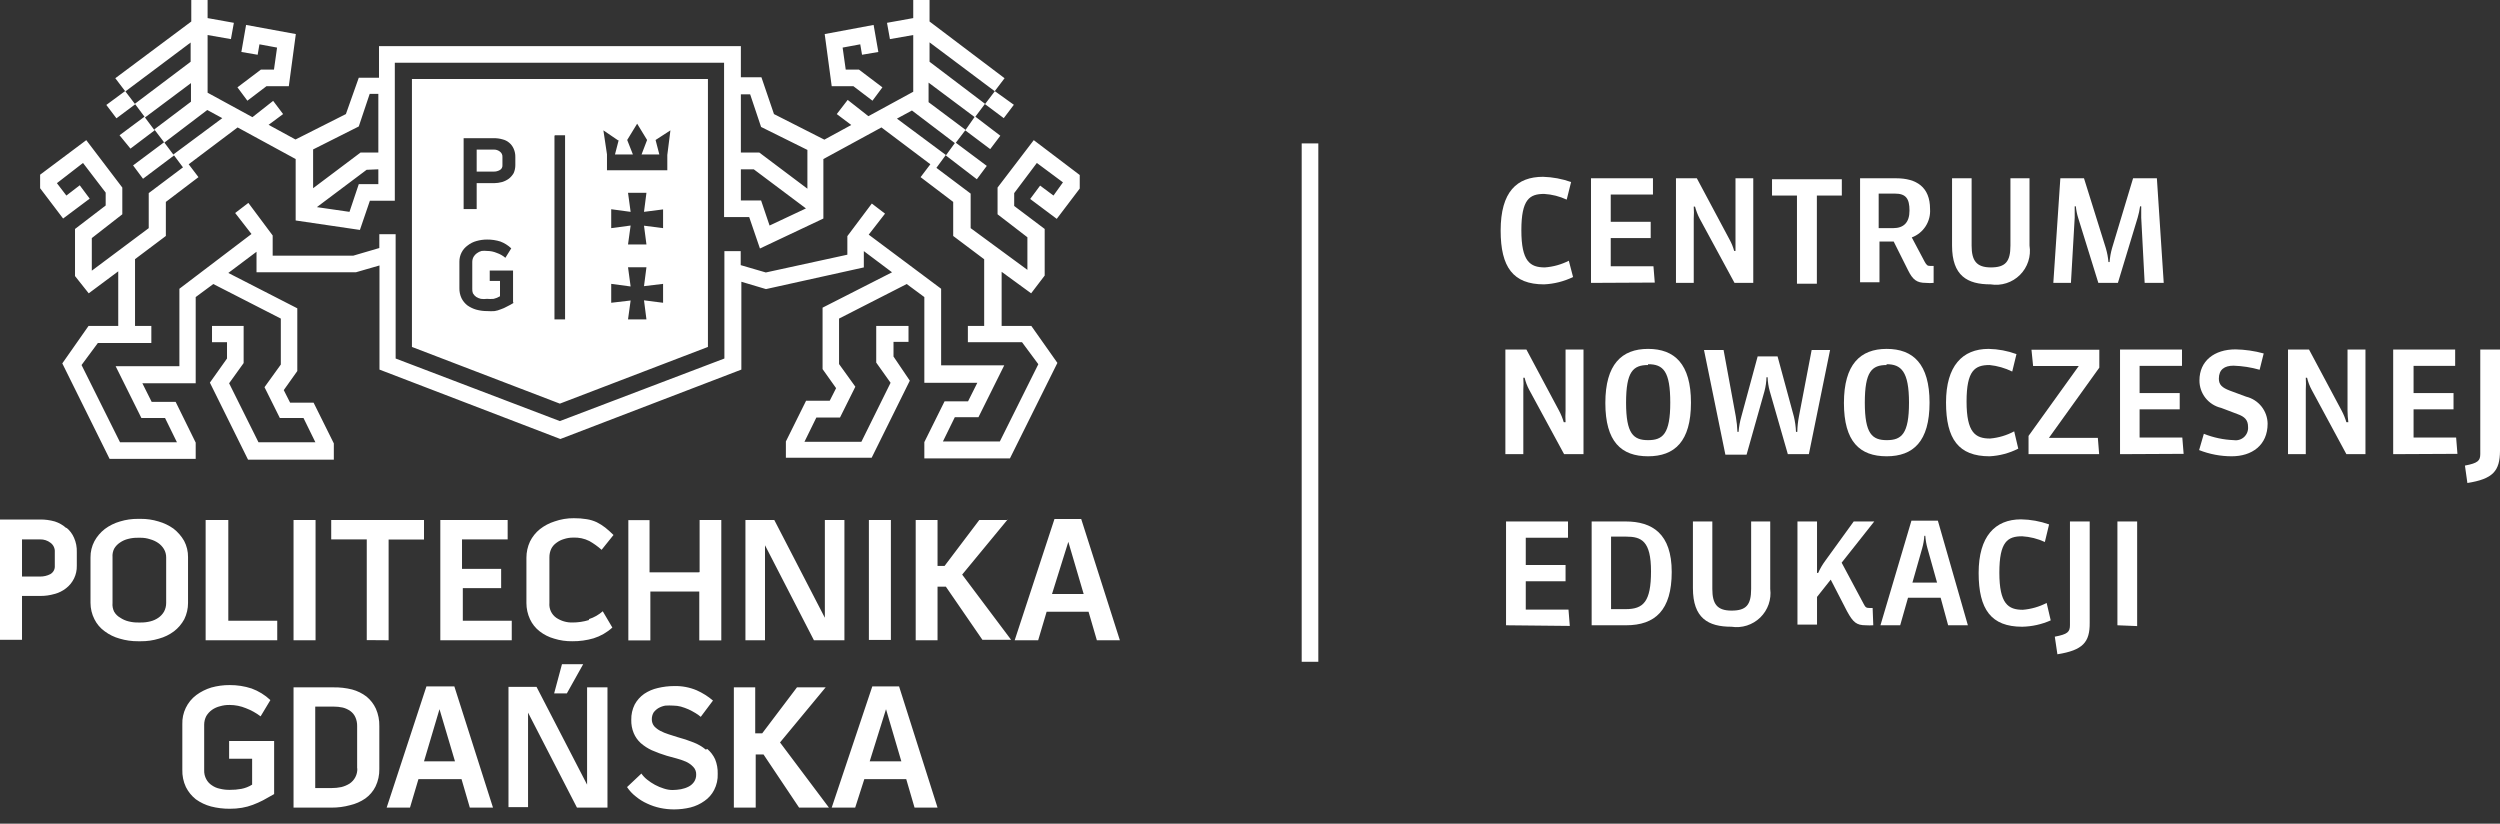 <svg width="173" height="57" viewBox="0 0 173 57" fill="none" xmlns="http://www.w3.org/2000/svg">
<rect x="0" y="0" width="173" height="57" fill="#333333" stroke="none"/>
<path d="M24.726 53.181C24.733 53.387 24.687 53.592 24.592 53.776C24.497 53.959 24.357 54.116 24.184 54.23C24.009 54.337 23.819 54.417 23.62 54.466C23.397 54.512 23.17 54.535 22.942 54.534H21.814V48.896H23.067C23.287 48.894 23.506 48.917 23.721 48.963C23.912 49.011 24.092 49.096 24.252 49.211C24.399 49.318 24.516 49.462 24.59 49.629C24.676 49.82 24.718 50.028 24.714 50.238V53.17L24.726 53.181ZM25.369 48.208C25.07 47.978 24.728 47.81 24.364 47.712C23.947 47.608 23.519 47.559 23.089 47.565H20.313V55.887H22.942C23.377 55.889 23.81 55.833 24.229 55.718C24.605 55.632 24.961 55.475 25.279 55.256C25.581 55.04 25.825 54.754 25.989 54.421C26.169 54.045 26.258 53.632 26.249 53.215V50.249C26.259 49.834 26.178 49.422 26.012 49.042C25.863 48.719 25.643 48.434 25.369 48.208V48.208ZM15.799 35.984H14.23V44.306H19.185V42.953H15.799V35.984ZM21.893 35.984H20.313V44.306H21.837V35.984H21.893ZM15.855 52.504H17.447V54.297C17.219 54.44 16.966 54.54 16.702 54.59C16.438 54.639 16.169 54.661 15.901 54.658C15.669 54.662 15.437 54.635 15.212 54.579C15.013 54.54 14.825 54.459 14.659 54.342C14.498 54.238 14.366 54.094 14.276 53.925C14.171 53.732 14.12 53.514 14.129 53.294V50.147C14.129 49.939 14.179 49.734 14.276 49.55C14.377 49.381 14.511 49.236 14.671 49.121C14.838 49.005 15.025 48.921 15.223 48.873C15.439 48.809 15.664 48.778 15.889 48.783C16.277 48.783 16.66 48.859 17.018 49.008C17.382 49.147 17.724 49.336 18.034 49.572L18.711 48.445C18.336 48.093 17.895 47.821 17.413 47.644C16.921 47.483 16.407 47.403 15.889 47.407C15.462 47.405 15.037 47.462 14.625 47.576C14.252 47.689 13.901 47.865 13.587 48.095C13.275 48.329 13.024 48.634 12.855 48.986C12.686 49.337 12.604 49.724 12.617 50.114V53.26C12.604 53.676 12.688 54.089 12.865 54.466C13.03 54.795 13.265 55.084 13.553 55.312C13.87 55.539 14.226 55.708 14.603 55.808C15.027 55.916 15.463 55.968 15.901 55.966C16.184 55.968 16.467 55.945 16.747 55.898C17.001 55.855 17.251 55.787 17.492 55.696C17.735 55.605 17.972 55.499 18.203 55.38L18.97 54.951V51.275H15.855V52.504ZM35.13 37.326V35.984H30.47V44.306H35.413V42.953H32.027V40.697H34.679V39.367H31.971V37.326H35.13ZM53.57 35.984H51.584V44.306H52.938V37.732L56.324 44.306H58.434V35.984H57.08V42.75L53.581 35.984H53.57ZM11.499 41.724C11.501 41.932 11.45 42.137 11.353 42.321C11.255 42.492 11.12 42.639 10.958 42.75C10.79 42.866 10.603 42.95 10.405 42.998C10.187 43.053 9.963 43.08 9.739 43.077H9.558C9.334 43.081 9.11 43.054 8.893 42.998C8.691 42.95 8.5 42.866 8.328 42.75C8.15 42.652 8.002 42.508 7.9 42.333C7.806 42.144 7.767 41.933 7.787 41.724V38.555C7.771 38.353 7.81 38.15 7.9 37.969C7.997 37.801 8.133 37.658 8.295 37.551C8.468 37.429 8.663 37.341 8.87 37.292C9.091 37.234 9.319 37.208 9.547 37.213H9.739C9.958 37.212 10.175 37.246 10.382 37.315C10.584 37.369 10.774 37.456 10.947 37.574C11.106 37.684 11.24 37.826 11.341 37.991C11.447 38.169 11.502 38.371 11.499 38.578V41.724V41.724ZM13.012 41.724V38.555C13.017 38.162 12.924 37.775 12.741 37.427C12.553 37.101 12.304 36.814 12.007 36.582C11.692 36.358 11.341 36.19 10.969 36.085C10.571 35.962 10.156 35.902 9.739 35.905H9.547C9.127 35.902 8.708 35.962 8.306 36.085C7.928 36.194 7.572 36.369 7.256 36.604C6.96 36.833 6.714 37.121 6.534 37.45C6.351 37.797 6.258 38.185 6.263 38.578V41.724C6.264 42.116 6.357 42.502 6.534 42.851C6.699 43.184 6.943 43.47 7.245 43.686C7.556 43.919 7.908 44.091 8.283 44.193C8.697 44.317 9.127 44.378 9.558 44.374H9.739C10.167 44.379 10.593 44.318 11.003 44.193C11.378 44.091 11.73 43.919 12.041 43.686C12.334 43.461 12.576 43.176 12.752 42.851C12.924 42.5 13.013 42.114 13.012 41.724ZM26.892 44.306V37.337H29.341V35.984H22.92V37.326H25.38V44.295L26.892 44.306ZM3.792 39.153C3.801 39.267 3.777 39.383 3.723 39.484C3.669 39.586 3.587 39.67 3.487 39.728C3.268 39.842 3.023 39.9 2.776 39.897H1.523V37.326H2.776C3.037 37.319 3.292 37.403 3.498 37.563C3.598 37.636 3.676 37.734 3.728 37.846C3.779 37.959 3.801 38.082 3.792 38.205V39.153V39.153ZM4.593 36.548C4.362 36.338 4.089 36.18 3.792 36.085C3.462 35.992 3.119 35.946 2.776 35.95H0V44.272H1.523V41.239H2.799C3.127 41.241 3.454 41.195 3.769 41.103C4.061 41.03 4.334 40.895 4.57 40.709C4.808 40.526 5 40.29 5.129 40.02C5.259 39.749 5.322 39.452 5.315 39.153V38.205C5.327 37.864 5.262 37.525 5.123 37.213C5.006 36.94 4.824 36.7 4.593 36.514V36.548ZM60.183 52.685L61.312 49.076L62.373 52.685H60.183ZM60.364 47.497L57.554 55.887H59.179L59.811 53.914H62.711L63.287 55.887H64.878L62.215 47.497H60.364ZM69.753 35.984H67.767L65.363 39.164H64.878V35.984H63.366V44.306H64.878V40.596H65.453L67.981 44.272H69.967L66.582 39.762L69.719 35.961L69.753 35.984ZM57.148 47.565H55.15L52.746 50.745H52.261V47.565H50.783V55.887H52.295V52.211H52.837L55.297 55.887H57.362L53.977 51.377L57.125 47.576L57.148 47.565ZM72.8 41.103L73.928 37.495L74.989 41.103H72.8ZM74.82 35.916H72.969L70.216 44.306H71.841L72.427 42.333H75.328L75.903 44.306H77.495L74.82 35.916V35.916ZM40.75 42.908C40.385 43.02 40.004 43.077 39.622 43.077C39.221 43.088 38.826 42.974 38.493 42.75C38.331 42.636 38.202 42.481 38.118 42.3C38.035 42.12 38.001 41.921 38.019 41.724V38.566C38.017 38.364 38.059 38.164 38.144 37.98C38.227 37.813 38.352 37.67 38.505 37.563C38.66 37.445 38.836 37.357 39.024 37.303C39.228 37.236 39.441 37.201 39.656 37.202C40.046 37.182 40.435 37.263 40.784 37.439C41.087 37.611 41.371 37.815 41.631 38.047L42.454 37.021C42.275 36.843 42.087 36.673 41.89 36.514C41.707 36.371 41.51 36.247 41.303 36.142C41.081 36.038 40.846 35.966 40.604 35.928C40.309 35.88 40.011 35.857 39.712 35.86C39.255 35.856 38.8 35.933 38.369 36.085C38.005 36.2 37.665 36.38 37.365 36.615C37.075 36.847 36.84 37.14 36.676 37.472C36.511 37.825 36.427 38.211 36.428 38.6V41.724C36.427 42.113 36.512 42.498 36.676 42.851C36.828 43.179 37.057 43.465 37.342 43.686C37.641 43.919 37.982 44.091 38.347 44.193C38.752 44.319 39.175 44.38 39.599 44.374C40.099 44.38 40.598 44.311 41.078 44.171C41.559 44.02 42.002 43.766 42.375 43.426L41.71 42.299C41.435 42.543 41.112 42.727 40.762 42.84L40.75 42.908ZM40.626 54.297L37.128 47.531H35.187V55.853H36.541V49.313L39.926 55.887H42.037V47.565H40.626V54.331V54.297ZM29.341 52.685L30.413 49.076L31.485 52.685H29.341ZM29.51 47.497L26.757 55.887H28.371L28.957 53.914H31.937L32.512 55.887H34.115L31.44 47.497H29.51ZM48.334 39.604H44.948V35.995H43.481V44.317H45.005V40.934H48.39V44.317H49.914V35.984H48.413V39.592L48.334 39.604ZM38.888 45.964L38.347 47.982H39.227L40.355 45.964H38.888ZM48.842 51.873C48.588 51.663 48.303 51.495 47.995 51.377C47.627 51.23 47.25 51.105 46.867 51.004L46.269 50.813C46.07 50.752 45.877 50.672 45.693 50.576C45.533 50.492 45.388 50.382 45.264 50.249C45.159 50.114 45.103 49.947 45.106 49.775C45.103 49.609 45.146 49.445 45.23 49.302C45.322 49.178 45.437 49.075 45.569 48.997C45.716 48.914 45.877 48.857 46.043 48.828C46.227 48.816 46.412 48.816 46.596 48.828C46.771 48.83 46.945 48.852 47.115 48.896C47.296 48.948 47.473 49.012 47.645 49.087C47.812 49.165 47.974 49.251 48.131 49.347C48.259 49.422 48.38 49.509 48.492 49.606L49.338 48.478C48.998 48.189 48.618 47.95 48.21 47.768C47.717 47.561 47.187 47.461 46.652 47.475C46.272 47.476 45.894 47.522 45.524 47.61C45.185 47.685 44.864 47.823 44.576 48.016C44.304 48.207 44.08 48.458 43.922 48.749C43.757 49.078 43.676 49.442 43.684 49.809C43.675 50.126 43.733 50.441 43.854 50.734C43.964 50.995 44.129 51.23 44.339 51.422C44.57 51.623 44.828 51.79 45.106 51.918C45.444 52.066 45.791 52.194 46.145 52.301L46.81 52.482C47.034 52.541 47.252 52.617 47.465 52.707C47.657 52.793 47.829 52.915 47.973 53.068C48.04 53.136 48.093 53.218 48.127 53.307C48.162 53.396 48.179 53.491 48.176 53.587C48.183 53.771 48.131 53.952 48.029 54.105C47.933 54.243 47.806 54.355 47.657 54.432C47.49 54.518 47.311 54.578 47.126 54.613C46.933 54.648 46.736 54.667 46.54 54.669C46.336 54.668 46.134 54.633 45.941 54.568C45.726 54.503 45.518 54.416 45.321 54.309C45.129 54.205 44.948 54.085 44.779 53.948C44.627 53.829 44.494 53.688 44.384 53.53L43.391 54.466C43.558 54.716 43.763 54.937 44.001 55.12C44.237 55.316 44.499 55.479 44.779 55.605C45.067 55.742 45.37 55.844 45.682 55.91C46.001 55.977 46.326 56.012 46.652 56.011C47.033 56.01 47.411 55.965 47.781 55.876C48.13 55.788 48.459 55.635 48.752 55.425C49.033 55.232 49.262 54.972 49.417 54.669C49.597 54.321 49.682 53.933 49.666 53.542C49.675 53.198 49.614 52.857 49.485 52.538C49.358 52.265 49.174 52.022 48.943 51.828L48.842 51.873ZM18.056 4.815L16.431 6.044L17.119 6.969L18.44 5.965H19.986L20.471 2.357L17.029 1.725L16.702 3.597L17.83 3.789L17.954 3.067L19.173 3.293L18.959 4.815H18.056ZM60.127 44.283H61.65V35.984H60.127V44.306V44.283ZM34.589 10.487C34.47 10.395 34.322 10.347 34.171 10.352H32.986V11.874H34.171C34.313 11.877 34.453 11.842 34.577 11.773C34.639 11.742 34.691 11.693 34.725 11.633C34.759 11.573 34.774 11.504 34.769 11.435V10.871C34.775 10.797 34.761 10.722 34.73 10.655C34.698 10.588 34.65 10.53 34.589 10.487ZM38.392 9.36H39.103V22.102H38.369V9.416L38.392 9.36ZM35.661 11.435C35.66 11.621 35.622 11.805 35.548 11.976C35.464 12.123 35.353 12.253 35.221 12.359C35.077 12.465 34.917 12.545 34.747 12.596C34.563 12.646 34.373 12.673 34.182 12.675H32.986V14.468H32.083V9.563H34.171C34.373 9.56 34.575 9.586 34.769 9.642C34.941 9.682 35.101 9.762 35.236 9.876C35.372 9.99 35.478 10.133 35.548 10.296C35.627 10.477 35.666 10.673 35.661 10.871V11.435V11.435ZM35.537 20.963C35.391 21.054 35.24 21.137 35.085 21.211C34.949 21.289 34.805 21.354 34.656 21.403C34.519 21.461 34.375 21.503 34.228 21.527C34.059 21.539 33.889 21.539 33.72 21.527C33.461 21.529 33.202 21.495 32.952 21.426C32.734 21.363 32.528 21.263 32.343 21.133C32.172 20.999 32.033 20.83 31.937 20.636C31.833 20.414 31.783 20.171 31.79 19.926V18.11C31.788 17.89 31.839 17.672 31.939 17.476C32.039 17.279 32.186 17.11 32.366 16.983C32.546 16.841 32.754 16.738 32.975 16.678C33.214 16.611 33.46 16.576 33.709 16.577C34.018 16.574 34.327 16.62 34.623 16.712C34.904 16.818 35.161 16.979 35.379 17.186L34.972 17.84C34.796 17.69 34.593 17.575 34.374 17.501C34.164 17.412 33.937 17.366 33.709 17.366C33.581 17.35 33.452 17.35 33.325 17.366C33.207 17.398 33.096 17.451 32.998 17.524C32.905 17.59 32.828 17.674 32.772 17.772C32.713 17.879 32.682 17.999 32.681 18.122V19.982C32.674 20.09 32.689 20.197 32.727 20.298C32.783 20.396 32.86 20.48 32.952 20.546C33.053 20.609 33.164 20.655 33.28 20.681C33.418 20.699 33.559 20.699 33.697 20.681C33.851 20.694 34.006 20.694 34.16 20.681C34.315 20.645 34.464 20.584 34.6 20.501V19.441H33.889V18.719H35.503V20.907L35.537 20.963ZM42.816 9.687L42.556 10.69H43.797L43.402 9.687L44.091 8.559L44.779 9.687L44.395 10.69H45.626L45.366 9.687L46.393 9.021L46.178 10.724V11.784H42.003V10.679L41.755 9.021L42.782 9.72L42.816 9.687ZM45.885 15.787L44.565 15.618L44.734 16.915H43.459L43.639 15.607L42.296 15.787V14.479L43.639 14.66L43.459 13.34H44.734L44.565 14.66L45.885 14.491V15.787V15.787ZM45.885 20.952L44.565 20.783L44.734 22.102H43.459L43.639 20.794L42.296 20.952V19.644L43.639 19.824L43.459 18.494H44.734L44.565 19.802L45.885 19.644V20.918V20.952ZM48.989 24.042V5.469H28.506V24.008L38.742 27.932L48.989 24.008V24.042ZM9.333 17.941L11.477 16.329V13.972L13.734 12.258L13.057 11.367L16.442 8.818L20.46 11.006V15.257L24.906 15.911L25.595 13.893H27.321V4.342H50.106V15.021H51.844L52.588 17.197L56.978 15.122V11.006L60.996 8.818L64.381 11.367L63.704 12.258L65.961 13.972V16.329L68.105 17.941V22.553H66.977V23.681H70.724L71.852 25.203L69.189 30.549H65.25L66.074 28.868H67.71L69.493 25.282H65.126V19.982L60.115 16.238L61.244 14.784L60.33 14.085L58.637 16.34V17.625L52.995 18.855L51.257 18.347V17.377H50.128V24.809L38.742 29.139L27.378 24.809V16.205H26.249V17.163L24.443 17.693H18.869V16.295L17.187 14.04L16.273 14.739L17.402 16.193L12.414 19.982V25.339H8.001L9.784 28.925H11.421L12.244 30.605H8.306L5.643 25.26L6.771 23.737H10.473V22.553H9.344V17.941H9.333ZM26.181 11.716V12.743H24.827L24.184 14.66L21.927 14.333L25.369 11.75L26.181 11.716ZM21.667 10.341L24.827 8.751L25.583 6.495H26.181V10.555H24.951L21.667 13.025V10.341ZM51.268 11.716H52.16L55.771 14.423L53.254 15.607L52.667 13.87H51.268V11.716ZM51.268 6.529H51.911L52.667 8.785L55.872 10.374V13.058L52.543 10.555H51.268V6.529V6.529ZM6.207 13.746L5.518 12.822L4.593 13.532L3.938 12.675L5.744 11.277L7.313 13.329V14.22L5.191 15.844V19.103L6.139 20.298L8.182 18.776V22.553H6.128L4.311 25.147L7.584 31.755H13.542V30.628L12.154 27.808H10.495L9.852 26.523H13.542V20.557L14.761 19.655L19.433 22.046V25.226L18.304 26.793L19.365 28.925H21.002L21.825 30.605H17.887L15.855 26.523L16.86 25.124V22.553H14.671V23.681H15.709V24.809L14.524 26.478L17.165 31.811H23.101V30.684L21.701 27.865H20.076L19.636 26.996L20.573 25.677V21.335L15.799 18.888L17.751 17.422V18.843H24.624L26.26 18.37V25.576L38.776 30.379L51.302 25.576V19.497L53.006 20.005L59.777 18.505V17.377L61.729 18.843L56.922 21.29V25.542L57.858 26.861L57.418 27.729H55.782L54.383 30.549V31.676H60.319L62.959 26.342L61.831 24.673V23.659H62.869V22.553H60.635V25.091L61.628 26.489L59.608 30.571H55.669L56.493 28.891H58.129L59.19 26.76L58.062 25.192V22.046L62.745 19.655L63.964 20.557V26.489H67.631L66.988 27.774H65.363L63.964 30.594V31.721H69.888L73.172 25.113L71.367 22.553H69.313V18.809L71.355 20.298L72.292 19.069V15.844L70.182 14.254V13.363L71.75 11.277L73.556 12.619L72.901 13.532L71.976 12.844L71.288 13.769L73.127 15.145L74.718 13.047V12.111L71.536 9.698L69.031 12.979V14.829L71.096 16.419V18.674L67.169 15.787V13.397L64.799 11.615L65.453 10.724L62.068 8.209L63.106 7.646L66.074 9.901L65.453 10.758L67.597 12.404L68.286 11.48L66.142 9.878L66.819 8.988L64.257 7.07V5.717L67.439 8.097L66.796 9.021L68.523 10.318L69.223 9.393L67.496 8.074L68.162 7.183L64.325 4.274V2.932L68.839 6.315L68.162 7.206L69.46 8.176L70.159 7.251L68.839 6.304L69.516 5.413L64.325 1.489V0H63.196V1.252L61.38 1.579L61.583 2.706L63.196 2.424V6.349L60.093 8.04L58.66 6.913L57.904 7.894L58.908 8.649L57.046 9.664L53.559 7.894L52.69 5.345H51.268V3.191H26.227V5.379H24.827L23.936 7.894L20.448 9.653L18.587 8.638L19.591 7.894L18.902 6.98L17.469 8.108L14.366 6.416V2.424L15.98 2.706L16.183 1.579L14.366 1.252V0H13.237V1.489L7.979 5.413L8.656 6.304L7.358 7.262L8.058 8.187L9.355 7.217L8.678 6.326L13.192 2.943V4.274L9.333 7.183L9.999 8.074L8.272 9.36L9.028 10.284L10.698 9.021L10.032 8.13L13.215 5.751V7.037L10.676 8.954L11.353 9.845L9.209 11.446L9.897 12.37L12.041 10.758L11.375 9.867L14.343 7.612L15.382 8.176L11.996 10.69L12.662 11.581L10.292 13.363V15.787L6.353 18.731V16.475L8.464 14.829V12.979L5.97 9.698L2.776 12.089V13.025L4.367 15.122L6.207 13.746ZM59.055 5.965L60.375 6.969L61.063 6.044L59.438 4.815H58.524L58.31 3.293L59.529 3.067L59.653 3.789L60.781 3.597L60.454 1.725L57.069 2.357L57.554 5.965H59.055Z" fill="white"/>
<path d="M106.847 19.678C104.703 19.678 103.845 18.482 103.845 15.956C103.845 13.261 104.974 12.235 106.779 12.235C107.441 12.254 108.096 12.376 108.72 12.596L108.416 13.814C107.926 13.586 107.398 13.452 106.858 13.419C105.854 13.419 105.278 13.78 105.278 15.934C105.278 18.088 105.877 18.505 106.903 18.505C107.482 18.463 108.046 18.306 108.562 18.043L108.856 19.17C108.228 19.474 107.544 19.647 106.847 19.678V19.678Z" fill="white"/>
<path d="M110.097 19.576V12.337H114.385V13.464H111.463V15.348H114.228V16.475H111.463V18.426H114.419L114.51 19.554L110.097 19.576Z" fill="white"/>
<path d="M120.028 19.576L117.613 15.122C117.478 14.86 117.372 14.584 117.297 14.299H117.207C117.224 14.573 117.224 14.848 117.207 15.122V19.576H115.977V12.337H117.421L119.678 16.565C119.819 16.818 119.929 17.087 120.005 17.366H120.096C120.096 17.107 120.096 16.814 120.096 16.565V12.337H121.326V19.576H120.028Z" fill="white"/>
<path d="M125.727 13.532V19.633H124.35V13.532H122.624V12.404H127.454V13.532H125.727Z" fill="white"/>
<path d="M133.807 19.576C133.63 19.593 133.453 19.593 133.276 19.576C132.644 19.576 132.362 19.362 132.035 18.697L131.042 16.712H130.06V19.531H128.717V12.337H131.211C132.622 12.337 133.559 12.946 133.559 14.457C133.59 14.878 133.484 15.298 133.256 15.654C133.028 16.01 132.691 16.282 132.295 16.43L133.186 18.11C133.322 18.347 133.367 18.404 133.592 18.404H133.807V19.576ZM131.132 13.397H130.004V15.787H131.008C131.742 15.787 132.137 15.393 132.137 14.569C132.137 13.746 131.888 13.397 131.132 13.397V13.397Z" fill="white"/>
<path d="M137.745 19.678C136.143 19.678 135.082 19.091 135.082 16.994V12.337H136.436V16.994C136.436 18.031 136.764 18.505 137.768 18.505C138.772 18.505 139.122 18.11 139.122 16.994V12.337H140.442V16.994C140.501 17.361 140.471 17.736 140.356 18.089C140.241 18.442 140.044 18.763 139.781 19.025C139.517 19.287 139.196 19.483 138.842 19.596C138.488 19.71 138.112 19.738 137.745 19.678V19.678Z" fill="white"/>
<path d="M148.41 19.576L148.173 15.066C148.173 14.874 148.173 14.592 148.173 14.276H148.094C148.058 14.543 148.001 14.807 147.925 15.066L146.559 19.576H145.205L143.806 15.066C143.726 14.809 143.673 14.544 143.648 14.276H143.569C143.569 14.502 143.569 14.84 143.569 15.066L143.309 19.576H142.09L142.576 12.337H144.212L145.724 17.174C145.816 17.487 145.877 17.808 145.905 18.133H145.984C146.007 17.808 146.064 17.487 146.153 17.174L147.609 12.337H149.256L149.73 19.576H148.41Z" fill="white"/>
<path d="M108.235 31.428L105.82 26.974C105.678 26.711 105.572 26.43 105.504 26.139H105.414C105.431 26.417 105.431 26.696 105.414 26.974V31.428H104.172V24.189H105.628L107.885 28.417C108.021 28.672 108.131 28.941 108.212 29.218H108.337C108.321 28.951 108.321 28.684 108.337 28.417V24.189H109.578V31.428H108.235Z" fill="white"/>
<path d="M114.047 31.575C112.185 31.575 111.09 30.56 111.09 27.887C111.09 25.215 112.219 24.143 114.047 24.143C115.875 24.143 117.015 25.181 117.015 27.865C117.015 30.549 115.886 31.575 114.047 31.575ZM114.047 25.26C113.009 25.26 112.524 25.711 112.524 27.865C112.524 30.018 113.031 30.458 114.047 30.458C115.063 30.458 115.582 30.03 115.582 27.865C115.582 25.7 115.108 25.203 114.047 25.203V25.26Z" fill="white"/>
<path d="M125.174 31.428H123.718L122.465 27.064C122.379 26.752 122.33 26.43 122.319 26.106H122.24C122.232 26.429 122.186 26.751 122.104 27.064L120.863 31.462H119.396L117.917 24.222H119.272L120.118 28.823C120.179 29.174 120.217 29.528 120.231 29.883H120.31C120.338 29.524 120.402 29.169 120.502 28.823L121.63 24.662H123.007L124.136 28.823C124.22 29.171 124.269 29.526 124.282 29.883H124.373C124.38 29.527 124.418 29.173 124.485 28.823L125.366 24.222H126.641L125.174 31.428Z" fill="white"/>
<path d="M130.557 31.575C128.695 31.575 127.6 30.56 127.6 27.887C127.6 25.215 128.729 24.143 130.557 24.143C132.385 24.143 133.525 25.181 133.525 27.865C133.525 30.549 132.396 31.575 130.557 31.575ZM130.557 25.26C129.53 25.26 129.045 25.711 129.045 27.865C129.045 30.018 129.552 30.458 130.568 30.458C131.584 30.458 132.103 30.03 132.103 27.865C132.103 25.7 131.561 25.203 130.546 25.203L130.557 25.26Z" fill="white"/>
<path d="M137.678 31.575C135.533 31.575 134.665 30.379 134.665 27.853C134.665 25.327 135.793 24.143 137.61 24.143C138.269 24.155 138.921 24.277 139.54 24.504L139.246 25.711C138.754 25.469 138.223 25.316 137.678 25.26C136.662 25.26 136.086 25.632 136.086 27.786C136.086 29.939 136.696 30.346 137.712 30.346C138.296 30.296 138.865 30.127 139.382 29.849L139.664 31.045C139.047 31.36 138.37 31.541 137.678 31.575Z" fill="white"/>
<path d="M140.375 31.428V30.165L143.851 25.327H140.691L140.578 24.2H145.273V25.44L141.786 30.3H145.171L145.261 31.428H140.375Z" fill="white"/>
<path d="M146.706 31.428V24.189H150.994V25.316H148.06V27.199H150.836V28.327H148.06V30.278H151.016L151.107 31.406L146.706 31.428Z" fill="white"/>
<path d="M154.436 31.575C153.664 31.575 152.898 31.43 152.179 31.146L152.506 30.019C153.168 30.283 153.871 30.432 154.583 30.458C154.711 30.478 154.843 30.468 154.967 30.429C155.091 30.39 155.204 30.324 155.299 30.235C155.393 30.145 155.466 30.036 155.512 29.915C155.559 29.793 155.576 29.663 155.565 29.534C155.565 29.071 155.339 28.834 154.831 28.654L153.703 28.226C153.273 28.126 152.89 27.882 152.617 27.536C152.345 27.19 152.198 26.761 152.202 26.32C152.202 24.978 153.229 24.177 154.696 24.177C155.356 24.189 156.012 24.284 156.648 24.459L156.366 25.587C155.778 25.42 155.171 25.325 154.56 25.305C153.94 25.305 153.545 25.564 153.545 26.207C153.545 26.624 153.77 26.827 154.301 27.03L155.429 27.448C155.85 27.55 156.225 27.79 156.495 28.129C156.765 28.468 156.914 28.886 156.919 29.319C156.919 30.808 155.836 31.575 154.436 31.575Z" fill="white"/>
<path d="M162.37 31.428L159.966 26.974C159.824 26.711 159.718 26.43 159.65 26.139H159.56C159.577 26.417 159.577 26.696 159.56 26.974V31.428H158.33V24.189H159.785L162.042 28.417C162.178 28.672 162.288 28.941 162.37 29.218H162.505C162.47 28.952 162.451 28.685 162.449 28.417V24.189H163.69V31.428H162.37Z" fill="white"/>
<path d="M165.608 31.428V24.189H169.897V25.316H167.019V27.199H169.784V28.327H167.019V30.278H169.964L170.055 31.406L165.608 31.428Z" fill="white"/>
<path d="M170.743 33.424L170.574 32.218C171.477 32.048 171.635 31.879 171.635 31.417V24.189H173V31.203C172.989 32.601 172.515 33.142 170.743 33.424Z" fill="white"/>
<path d="M104.218 43.269V36.085H108.506V37.213H105.583V39.096H108.337V40.224H105.583V42.186H108.54L108.63 43.314L104.218 43.269Z" fill="white"/>
<path d="M112.523 43.269H110.142V36.085H112.489C114.34 36.085 115.683 36.931 115.683 39.581C115.683 42.231 114.532 43.269 112.523 43.269ZM112.523 37.134H111.485V42.152H112.501C113.719 42.152 114.25 41.645 114.25 39.536C114.25 37.427 113.584 37.134 112.523 37.134Z" fill="white"/>
<path d="M119.814 43.37C118.211 43.37 117.15 42.784 117.15 40.698V36.085H118.493V40.754C118.493 41.791 118.821 42.254 119.825 42.254C120.829 42.254 121.179 41.87 121.179 40.754V36.085H122.5V40.754C122.546 41.114 122.507 41.481 122.388 41.824C122.268 42.167 122.07 42.478 121.81 42.732C121.549 42.985 121.233 43.175 120.887 43.286C120.541 43.397 120.173 43.426 119.814 43.37Z" fill="white"/>
<path d="M129.631 43.269C129.458 43.28 129.285 43.28 129.112 43.269C128.469 43.269 128.232 43.066 127.814 42.299L126.686 40.111L125.738 41.307V43.224H124.384V36.085H125.738V39.649H125.817C125.948 39.354 126.111 39.074 126.302 38.814L128.277 36.085H129.699L127.442 38.938L128.966 41.791C129.09 42.039 129.157 42.073 129.383 42.073H129.586L129.631 43.269Z" fill="white"/>
<path d="M134.811 43.269L134.292 41.363H132.035L131.493 43.269H130.128L132.272 36.029H134.1L136.177 43.269H134.811ZM134.044 40.314L133.378 37.935C133.3 37.655 133.251 37.368 133.231 37.078H133.164C133.145 37.368 133.096 37.655 133.017 37.935L132.34 40.314H134.044Z" fill="white"/>
<path d="M139.935 43.37C137.791 43.37 136.922 42.175 136.922 39.649C136.922 37.123 138.05 35.939 139.856 35.939C140.518 35.95 141.173 36.068 141.797 36.288L141.504 37.506C141.01 37.278 140.478 37.144 139.935 37.111C138.931 37.111 138.355 37.472 138.355 39.626C138.355 41.78 138.964 42.197 139.98 42.197C140.555 42.15 141.115 41.989 141.628 41.724L141.91 42.93C141.287 43.207 140.616 43.356 139.935 43.37V43.37Z" fill="white"/>
<path d="M142.372 45.276L142.192 44.058C143.083 43.889 143.241 43.731 143.241 43.257V36.085H144.607V43.099C144.618 44.441 144.144 44.994 142.372 45.276Z" fill="white"/>
<path d="M146.525 43.269V36.085H147.891V43.325L146.525 43.269Z" fill="white"/>
<path d="M91.228 9.924H90.077V45.795H91.228V9.924Z" fill="white"/>
</svg>
